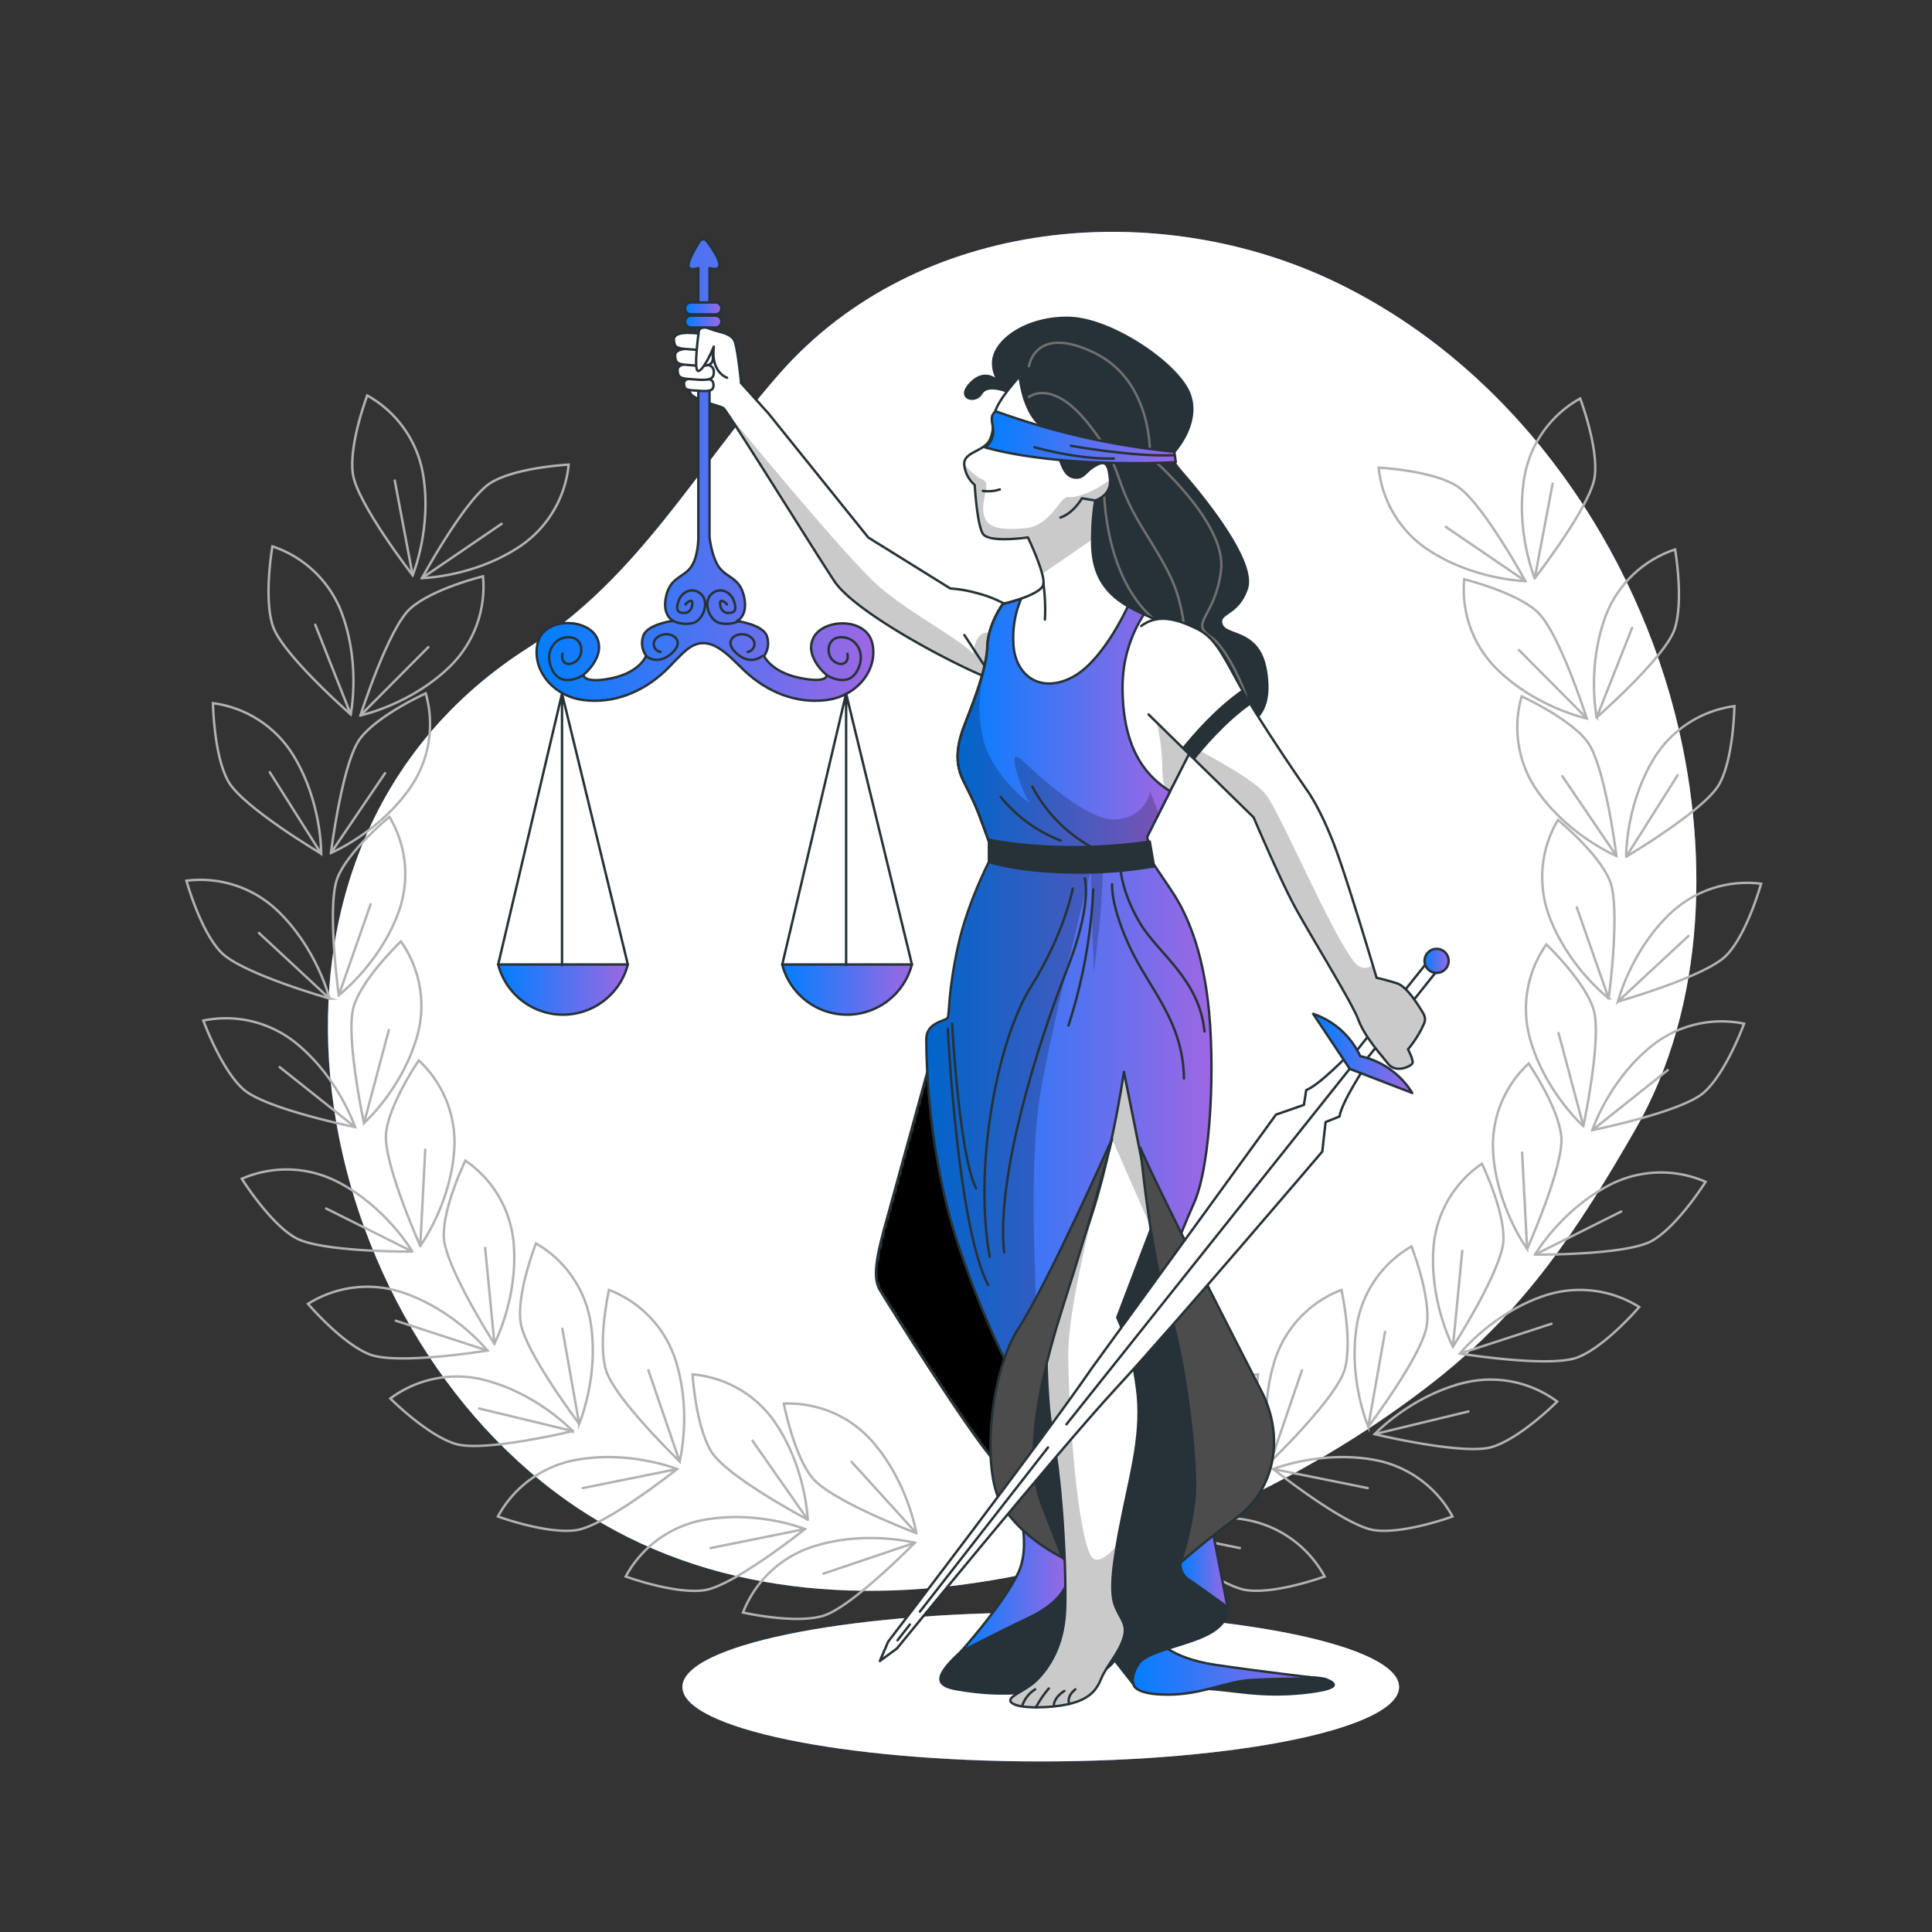 <svg xmlns="http://www.w3.org/2000/svg" xmlns:xlink="http://www.w3.org/1999/xlink" width="800" height="800" fill="none" xmlns:v="https://vecta.io/nano"><rect width="100%" height="100%" fill="#333333" stroke="none"/><style><![CDATA[.B{stroke-linecap:round}.C{stroke-linejoin:round}.D{stroke-miterlimit:10}.E{fill:#fff}.F{stroke:#263238}.G{opacity:.21}.H{fill:#000}.I{fill:#263238}]]></style><use xlink:href="#X" fill="url(#I)"/><use xlink:href="#X" opacity=".7" class="E"/><g stroke="#b2b2b2"><path d="M473.15 629.243s.661-21.54 13.729-40.524c3.881-5.561 8.938-10.2 14.812-13.59s12.421-5.447 19.178-6.025c0 0-1.307 21.54-7.841 32.037s-39.878 28.102-39.878 28.102z" class="D"/><path d="M473.15 629.243l22.89-32.683" class="B C"/><path d="M474.299 633.135s20.018-8.028 42.62-3.634a46.26 46.26 0 0 1 18.389 8.129 46.25 46.25 0 0 1 13.203 15.163s-20.29 7.439-32.496 5.629-41.716-25.287-41.716-25.287z" class="D"/><path d="M474.299 633.135l39.102 7.883" class="B C"/><path d="M428.203 634.829s3.36-21.311 18.668-38.471c4.555-5.025 10.158-8.986 16.415-11.604a46.24 46.24 0 0 1 19.787-3.546s-4.021 21.224-11.833 30.774-43.037 22.847-43.037 22.847z" class="D"/><path d="M428.203 634.829l26.81-29.524" class="B C"/><path d="M428.836 638.836s20.879-5.443 42.75 1.78c6.426 2.161 12.299 5.709 17.203 10.391s8.717 10.386 11.172 16.707c0 0-21.066 4.81-32.942 1.436s-38.183-30.314-38.183-30.314z" class="D"/><path d="M428.836 638.835l37.795 12.766" class="B C"/><path d="M526.197 605.133s-5.342-20.909 1.981-42.75a46.23 46.23 0 0 1 10.494-17.165c4.715-4.882 10.448-8.665 16.79-11.081 0 0 4.725 21.08 1.336 32.942s-30.601 38.054-30.601 38.054z" class="D"/><path d="M526.195 605.133l12.939-37.738" class="B C"/><path d="M527.23 608.306s20.033-8.041 42.635-3.647c6.652 1.328 12.93 4.104 18.389 8.129a46.25 46.25 0 0 1 13.203 15.163s-20.29 7.438-32.496 5.643-41.731-25.288-41.731-25.288z" class="D"/><path d="M527.23 608.306l39.117 7.883" class="B C"/><path d="M566.576 590.772s-8.516-19.831-4.653-42.534a46.22 46.22 0 0 1 7.694-18.573 46.24 46.24 0 0 1 14.851-13.551s7.913 20.104 6.391 32.353-24.283 42.305-24.283 42.305z" class="D"/><path d="M566.562 590.772l6.951-39.289" class="B C"/><path d="M569.232 593.86s14.777-15.796 37.121-21.296a46.21 46.21 0 0 1 20.096-.384 46.23 46.23 0 0 1 18.36 8.181s-15.265 15.308-27.083 18.826-48.494-5.327-48.494-5.327z" class="D"/><path d="M569.232 593.831l38.787-9.362" class="B C"/><path d="M601.629 557.658s-10.052-19.113-7.97-42.046c.648-6.747 2.771-13.269 6.221-19.103s8.14-10.838 13.739-14.657c0 0 9.464 19.429 8.918 31.75s-20.908 44.056-20.908 44.056z" class="D"/><path d="M601.629 557.659l3.863-39.706" class="B C"/><path d="M604.529 560.487s13.499-16.887 35.283-24.067a46.22 46.22 0 0 1 20.005-1.948c6.73.827 13.196 3.124 18.939 6.73 0 0-14.015 16.442-25.532 20.865s-48.695-1.58-48.695-1.58z" class="D"/><path d="M604.529 560.487l37.925-12.349" class="B C"/><path d="M632.345 517.134s-12.752-17.419-14.102-40.395c-.361-6.772.772-13.541 3.318-19.827s6.443-11.935 11.416-16.547c0 0 12.234 17.821 13.512 30.084s-14.144 46.685-14.144 46.685z" class="D"/><path d="M632.345 517.134l-2.068-39.849" class="B C"/><path d="M635.633 519.504s10.856-18.668 31.376-29.094a46.26 46.26 0 0 1 19.499-4.893c6.78-.181 13.517 1.132 19.733 3.845 0 0-11.488 18.338-22.158 24.412s-48.45 5.73-48.45 5.73z" class="D"/><path d="M635.633 519.504l35.684-17.835" class="B C"/><path d="M655.609 466.3s-16.083-14.36-22.172-36.59a46.2 46.2 0 0 1-.864-20.08 46.21 46.21 0 0 1 7.743-18.548s15.666 14.891 19.457 26.623-4.164 48.595-4.164 48.595z" class="D"/><path d="M655.651 466.3l-10.282-38.542" class="B C"/><path d="M659.355 467.952s6.75-20.564 24.671-34.924a46.23 46.23 0 0 1 18.059-8.823c6.593-1.58 13.454-1.691 20.095-.324 0 0-7.381 20.305-16.614 28.476s-46.211 15.595-46.211 15.595z" class="D"/><path d="M659.355 467.951l31.219-24.843" class="B C"/><path d="M666.105 413.368s-17.131-13.125-24.9-34.794c-2.254-6.396-3.072-13.21-2.397-19.957s2.827-13.265 6.303-19.088c0 0 16.758 13.642 21.439 25.058s-.445 48.781-.445 48.781z" class="D"/><path d="M666.105 413.369l-13.197-37.652" class="B C"/><path d="M669.969 414.719s5.169-20.951 21.927-36.747c4.959-4.625 10.874-8.101 17.326-10.183s13.284-2.719 20.01-1.866c0 0-5.744 20.822-14.36 29.668s-44.903 19.128-44.903 19.128z" class="D"/><path d="M669.926 414.719l29.222-27.155" class="B C"/><path d="M669.336 354.421s-19.931-8.3-33.028-27.284a46.21 46.21 0 0 1-7.439-18.691c-1.077-6.701-.665-13.557 1.207-20.081 0 0 19.702 8.903 27.141 18.668s12.119 47.388 12.119 47.388z" class="D"/><path d="M669.337 354.421l-22.401-33.014" class="B C"/><path d="M673.372 354.737s-.373-21.54 11.776-41.127a46.23 46.23 0 0 1 14.151-14.283c5.708-3.666 12.153-6.03 18.877-6.927 0 0-.273 21.612-6.304 32.368s-38.5 29.969-38.5 29.969z" class="D"/><path d="M673.371 354.737l21.296-33.731" class="B C"/><path d="M657.045 297.484s-21.109-4.452-37.451-20.679a46.21 46.21 0 0 1-10.753-16.98c-2.296-6.381-3.159-13.188-2.53-19.939 0 0 20.994 5.098 30.156 13.383s20.578 44.215 20.578 44.215z" class="D"/><path d="M657.101 297.484l-28.117-28.29" class="B C"/><path d="M661.151 297.053s-4.308-21.123 3.949-42.591c2.487-6.309 6.331-11.994 11.259-16.652s10.821-8.175 17.26-10.302c0 0 3.733 21.281-.201 33.028s-32.267 36.517-32.267 36.517z" class="D"/><path d="M661.15 297.053l14.676-37.092" class="B C"/><path d="M631.613 240.604s-21.54-.388-40.682-13.226c-5.611-3.807-10.317-8.803-13.781-14.632a46.2 46.2 0 0 1-6.265-19.1s21.54 1.049 32.109 7.453 28.619 39.505 28.619 39.505z" class="D"/><path d="M631.612 240.618l-32.956-22.473" class="B C"/><path d="M635.503 239.44s-8.285-19.931-4.164-42.577c1.256-6.672 3.966-12.986 7.937-18.493s9.105-10.072 15.039-13.372c0 0 7.668 20.205 6.017 32.425s-24.829 42.017-24.829 42.017z" class="D"/><path d="M635.504 239.44l7.41-39.203" class="B C"/><path d="M334.462 629.243s-.646-21.54-13.728-40.524c-3.879-5.561-8.933-10.201-14.804-13.591a46.21 46.21 0 0 0-19.172-6.024s1.307 21.54 7.84 32.037 39.864 28.102 39.864 28.102z" class="D"/><path d="M334.461 629.243L311.586 596.56" class="B C"/><path d="M333.326 633.135s-20.032-8.028-42.634-3.634a46.21 46.21 0 0 0-18.393 8.124 46.2 46.2 0 0 0-13.199 15.168s20.276 7.439 32.511 5.687 41.715-25.345 41.715-25.345z" class="D"/><path d="M333.327 633.135l-39.102 7.883" class="B C"/><path d="M379.422 634.829s-3.375-21.31-18.668-38.471a46.22 46.22 0 0 0-16.407-11.605 46.21 46.21 0 0 0-19.781-3.544s4.021 21.224 11.833 30.773 43.023 22.847 43.023 22.847z" class="D"/><path d="M379.422 634.829l-26.824-29.524" class="B C"/><path d="M378.791 638.836s-20.879-5.443-42.75 1.78a46.21 46.21 0 0 0-17.207 10.387 46.19 46.19 0 0 0-11.168 16.711s21.066 4.81 32.942 1.436 38.183-30.314 38.183-30.314z" class="D"/><path d="M378.79 638.835l-37.796 12.766" class="B C"/><path d="M281.416 605.133s5.342-20.909-1.967-42.75a46.26 46.26 0 0 0-27.284-28.246s-4.71 21.08-1.321 32.942 30.572 38.054 30.572 38.054z" class="D"/><path d="M281.415 605.133l-12.938-37.738" class="B C"/><path d="M280.382 608.306s-20.017-8.041-42.62-3.647c-6.652 1.328-12.93 4.104-18.389 8.129a46.25 46.25 0 0 0-13.203 15.163s20.291 7.438 32.482 5.643 41.73-25.288 41.73-25.288z" class="D"/><path d="M280.382 608.306l-39.103 7.883" class="B C"/><path d="M239.814 589.552s8.501-19.831 4.652-42.534c-1.167-6.682-3.791-13.025-7.685-18.579a46.23 46.23 0 0 0-14.846-13.559s-7.912 20.104-6.404 32.353 24.283 42.319 24.283 42.319z" class="D"/><path d="M239.814 589.523l-6.951-39.289" class="B C"/><path d="M237.144 592.582s-14.776-15.796-37.12-21.296c-6.581-1.592-13.431-1.719-20.067-.371a46.23 46.23 0 0 0-18.332 8.168s15.265 15.308 27.083 18.826 48.436-5.327 48.436-5.327z" class="D"/><path d="M237.144 592.581l-38.787-9.362" class="B C"/><path d="M204.704 556.409s10.052-19.113 7.955-42.046a46.21 46.21 0 0 0-6.218-19.111 46.22 46.22 0 0 0-13.742-14.664s-9.464 19.429-8.904 31.75 20.909 44.071 20.909 44.071z" class="D"/><path d="M204.748 556.409l-3.863-39.706" class="B C"/><path d="M201.833 559.238s-13.498-16.83-35.34-24.125a46.2 46.2 0 0 0-20.005-1.947c-6.73.826-13.196 3.124-18.939 6.729 0 0 13.972 16.442 25.532 20.937s48.752-1.594 48.752-1.594z" class="D"/><path d="M201.847 559.238l-37.939-12.349" class="B C"/><path d="M174.031 515.885s12.751-17.419 14.101-40.395a46.24 46.24 0 0 0-3.318-19.827c-2.546-6.286-6.443-11.935-11.415-16.547 0 0-12.235 17.821-13.527 30.084s14.159 46.685 14.159 46.685z" class="D"/><path d="M174.031 515.885l2.054-39.849" class="B C"/><path d="M170.729 518.255s-10.842-18.668-31.363-29.094c-6.062-3.041-12.719-4.711-19.499-4.893a46.24 46.24 0 0 0-19.732 3.845s11.488 18.338 22.157 24.412 48.437 5.73 48.437 5.73z" class="D"/><path d="M170.729 518.254l-35.67-17.835" class="B C"/><path d="M150.726 465.051s16.083-14.36 22.171-36.59a46.18 46.18 0 0 0 .861-20.082c-1.192-6.676-3.839-13.008-7.753-18.546 0 0-15.653 14.891-19.444 26.623s4.165 48.595 4.165 48.595z" class="D"/><path d="M150.725 465.05l10.281-38.542" class="B C"/><path d="M147.02 466.702s-6.749-20.506-24.67-34.967a46.23 46.23 0 0 0-18.059-8.823c-6.593-1.58-13.454-1.691-20.096-.324 0 0 7.381 20.305 16.615 28.476s46.21 15.638 46.21 15.638z" class="D"/><path d="M147.019 466.702l-31.218-24.843" class="B C"/><path d="M140.272 412.12s17.131-13.125 24.9-34.794a46.22 46.22 0 0 0 2.404-19.973 46.2 46.2 0 0 0-6.31-19.101s-16.758 13.642-21.439 25.058.445 48.81.445 48.81z" class="D"/><path d="M140.271 412.12l13.183-37.652" class="B C"/><path d="M136.437 413.469s-5.155-20.951-21.914-36.747c-4.959-4.623-10.874-8.098-17.326-10.18s-13.283-2.72-20.009-1.868c0 0 5.744 20.822 14.36 29.668s44.89 19.127 44.89 19.127z" class="D"/><path d="M136.437 413.469l-29.222-27.155" class="B C"/><path d="M137.039 353.172s19.932-8.3 33.028-27.284a46.23 46.23 0 0 0 7.429-18.693 46.24 46.24 0 0 0-1.211-20.079s-19.688 8.903-27.126 18.668-12.12 47.388-12.12 47.388z" class="D"/><path d="M137.039 353.172l22.402-33.014" class="B C"/><path d="M132.991 353.488s.387-21.54-11.776-41.127c-3.611-5.742-8.442-10.619-14.15-14.285s-12.153-6.029-18.877-6.925c0 0 .287 21.612 6.318 32.368s38.485 29.969 38.485 29.969z" class="D"/><path d="M132.99 353.488l-21.281-33.732" class="B C"/><path d="M149.26 296.235s21.123-4.452 37.465-20.679c4.786-4.803 8.458-10.6 10.753-16.98s3.159-13.188 2.53-19.939c0 0-20.994 5.098-30.156 13.383s-20.592 44.215-20.592 44.215z" class="D"/><path d="M149.26 296.235l28.117-28.29" class="B C"/><path d="M145.225 295.804s4.308-21.124-3.963-42.592a46.2 46.2 0 0 0-28.461-26.968s-3.734 21.282.201 33.028 32.223 36.532 32.223 36.532z" class="D"/><path d="M145.225 295.804l-14.676-37.092" class="B C"/><path d="M174.75 239.369s21.54-.388 40.696-13.226a46.21 46.21 0 0 0 13.769-14.642c3.459-5.833 5.593-12.354 6.249-19.104 0 0-21.54 1.049-32.123 7.453s-28.591 39.519-28.591 39.519z" class="D"/><path d="M174.75 239.369l32.956-22.473" class="B C"/><path d="M170.873 238.191s8.271-19.931 4.164-42.577c-1.256-6.672-3.966-12.986-7.937-18.493s-9.105-10.072-15.039-13.372c0 0-7.668 20.205-5.959 32.425s24.771 42.017 24.771 42.017z" class="D"/><path d="M170.873 238.191l-7.41-39.203" class="B C"/></g><use xlink:href="#Y" fill="url(#J)"/><g class="E"><use xlink:href="#Y" opacity=".5"/><use xlink:href="#Z"/></g><mask id="A" maskUnits="userSpaceOnUse" x="282" y="139" width="136" height="143"><path d="M417.691 251.015a50.02 50.02 0 0 0-13.47-5.5 53.97 53.97 0 0 0-10.713-1.838l-33.99-21.124-41.371-51.423-11.316-12.565s-3.044-14.992-5.471-16.528-16.528-3.059-18.065-1.838.618 20.822 3.059 23.277 11.632 4.581 13.168 5.5 37.049 58.173 45.952 71.642 52.342 36.116 66.056 41.012l6.161-30.615z" class="E"/></mask><g mask="url(#A)" class="H"><path d="M414.875 265.016a8.44 8.44 0 0 0-3.288-2.542c-7.927-3.217-8.616 8.171-8.616 8.171-6.735-6.735-24.513-15.796-37.968-26.911-12.508-10.282-58.345-66.056-64.706-73.868 5.399 7.439 36.891 58.144 45.176 70.723 8.875 13.47 52.343 36.116 66.056 41.012l3.346-16.585z" class="G"/></g><g class="C F"><use xlink:href="#Z"/><path d="M361.228 266.452c-2.456-10.942-20.248-10.397-24.341-2.47s5.471 15.595 5.471 15.595.417 3.561-11.358 1.091-14.633-9.018-14.633-9.018c.873-1.212 1.43-2.623 1.62-4.105s.009-2.988-.529-4.381c-1.91-4.653-12.306-6.017-12.306-6.017s4.652-1.91 3.001-9.851-6.835-7.927-10.124-12.034-4.236-12.838-4.236-12.838V111.005c1.824.531 4.107.79 4.107-1.436 0-2.456-3.274-7.18-5.299-9.808-.172-.224-.395-.404-.651-.523s-.537-.175-.819-.162-.557.093-.801.235-.45.341-.601.579c-1.824 2.872-4.868 8.114-4.667 10.225.158 1.737 2.298 1.436 4.107.933v111.793s0 8.199-3.288 12.306-8.487 4.107-10.124 12.034 3.015 9.851 3.015 9.851-10.396 1.364-12.32 6.017c-.538 1.394-.72 2.899-.529 4.381s.747 2.893 1.62 4.105c0 0-2.456 6.836-14.217 9.291s-11.76-1.364-11.76-1.364 9.563-7.654 5.471-15.595-21.899-8.472-24.412 2.47 6.289 21.885 18.883 23.522 24.613-3.274 33.919-12.034c3.144-2.958 5.844-6.347 9.262-9.032 9.147-7.18 17.117 2.872 23.694 9.032 9.305 8.76 21.339 13.671 33.932 12.034s21.311-12.508 18.913-23.407z" fill="url(#K)"/><path d="M278.686 257.104a12.52 12.52 0 0 0 8.472.818c4.107-1.364 6.562-8.472 3.288-11.761s-8.214-1.436-9.578 3.002.546 4.652 3.016 4.652c.746-.18 1.414-.596 1.905-1.186s.78-1.321.823-2.088c.546-3.015-1.91-1.436-2.728-.273m22.302 6.836a12.52 12.52 0 0 1-8.473.818c-4.107-1.364-6.562-8.472-3.288-11.761s8.214-1.436 9.578 3.002-.546 4.652-3.016 4.652a3.57 3.57 0 0 1-1.905-1.186c-.491-.589-.78-1.321-.823-2.088-.546-3.015 1.91-1.436 2.728-.273m-33.53 21.339s4.653 4.308 10.684-1.091-.287-9.305-4.653-7.396-3.015 6.29 0 6.836m42.147 1.651s-4.653 4.308-10.67-1.091.273-9.305 4.653-7.396 3.001 6.29 0 6.836m32.669 9.578s8.343 5.471 12.45-1.436.273-13.958-6.017-14.231-6.835 6.85-3.834 9.578 6.836 1.637 6.017-2.728m-109.365 8.817s-8.358 5.471-12.45-1.436-.273-13.958 6.017-14.231 6.835 6.85 3.819 9.578-6.835 1.637-6.016-2.728" class="B"/><path d="M206.283 399.368c1.539 5.95 5.011 11.22 9.87 14.983a27.73 27.73 0 0 0 16.976 5.804c6.146 0 12.117-2.042 16.977-5.804a27.73 27.73 0 0 0 9.869-14.983h-53.692z" fill="url(#L)"/><path d="M232.72 399.641V287.202l-26.437 112.166m26.438-112.166l27.255 112.166" class="B"/><path d="M323.891 399.368a27.73 27.73 0 0 0 9.869 14.983c4.859 3.762 10.831 5.804 16.977 5.804a27.73 27.73 0 0 0 16.976-5.804c4.859-3.763 8.331-9.033 9.87-14.983h-53.692z" fill="url(#M)"/><path d="M350.357 399.641V287.202L323.92 399.368m26.437-112.166l27.256 112.166" class="B"/><path d="M296.191 135.633h-10.124c-.638-.019-1.245-.286-1.69-.745a2.45 2.45 0 0 1-.693-1.711 2.46 2.46 0 0 1 .182-.944 2.47 2.47 0 0 1 1.33-1.338c.299-.124.62-.188.943-.188h10.124a2.46 2.46 0 0 1 .943.188 2.47 2.47 0 0 1 .798.536c.229.23.409.502.532.802a2.48 2.48 0 0 1 .183.944 2.46 2.46 0 0 1-.745 1.762 2.46 2.46 0 0 1-.821.528c-.306.119-.633.175-.962.166z" fill="url(#N)"/><path d="M296.191 130.161h-10.124a2.46 2.46 0 0 1-1.69-.744c-.445-.459-.694-1.073-.693-1.712-.002-.323.06-.644.182-.944s.304-.572.532-.801a2.44 2.44 0 0 1 .798-.536c.299-.125.62-.189.943-.189h10.124c.324 0 .644.064.943.189a2.44 2.44 0 0 1 .798.536 2.45 2.45 0 0 1 .532.801c.122.3.184.621.183.944a2.46 2.46 0 0 1-.194.957c-.128.303-.315.577-.551.805a2.46 2.46 0 0 1-.821.528c-.306.119-.633.175-.962.166z" fill="url(#O)"/><path d="M411.559 281.631l-12.235-18.668" class="B"/><path d="M537.942 694.38s9.248.13 11.244 1.006 9.248 3.618-9.233 5.614-29.625-1.364-41.372-1.737l-14.862-.373s20.994-8.2 54.223-4.51z" class="I"/><path d="M469.359 697.41s0 4.308 14.159 4.308 23.737-5.313 34.019-6.017 29.05-.718 29.05-.718-25.159-2.872-43.583-5.658-24.412-10.281-24.412-11.689-14.546 7.726-9.233 19.774z" fill="url(#P)"/></g><use xlink:href="#a" class="E"/><mask id="B" maskUnits="userSpaceOnUse" x="362" y="433" width="88" height="229"><path d="M386.458 434.895l-18.423 66.96c-5.673 19.846-6.735 27.284-3.547 32.583s36.144 58.101 47.833 71.211 22.674 33.66 25.503 37.566 7.798 13.096 8.142 17.706 3.547-31.592 3.547-31.592-7.797-18.783-17.361-38.614-14.102-31.176-14.877-39.677c-.704-7.797-12.048-25.503-12.048-25.503s7.094-25.159 8.501-26.925-10.971-76.467-27.27-63.715z" class="E"/></mask><g mask="url(#B)" class="H"><use xlink:href="#a" class="G"/></g><g class="C F"><use xlink:href="#a"/><path d="M508.317 665.531s1.436 6.017-7.783 10.985-25.518 7.08-29.05 12.393-2.126 8.501-2.126 8.501l-7.797-9.923s-4.61 8.157-24.412 11.689-32.238 1.781-40.739.359-10.627-4.609 1.436-15.58 34.018-19.846 35.081-32.956-10.282-20.19-13.111-36.489 4.61-47.015 9.564-64.721 34.723-115.598 34.723-115.598l19.127 89.032 17.361 81.379c4.251 19.472-3.906 36.847-3.906 36.847l11.632 24.082z" class="I"/><path d="M439.95 644.982c-8.072-9.313-14.117-20.204-17.749-31.98-.273-.962-.517-1.939-.747-2.872a38.3 38.3 0 0 0-1.335 7.97s7.438 19.831 1.766 32.597-24.096 33.301-24.096 33.301 15.595-8.157 27.643-13.829c10.052-4.724 17.62-11.201 17.778-21.468-.988-1.323-2.078-2.567-3.26-3.719z" fill="url(#Q)"/></g><use xlink:href="#b" class="E"/><mask id="C" maskUnits="userSpaceOnUse" x="418" y="424" width="66" height="283"><path d="M433.573 543.757s-1.436 31.076 2.484 51.625 5.658 57.44 4.955 71.915-6.735 23.378-11.689 28.346-13.47 7.08-10.268 9.564 16.285 2.125 23.723.345 10.985-4.955 13.111-10.268 7.093-10.267 9.219-16.643-1.436-8.156-3.547-14.173-.704-17.721 3.188-36.848 8.501-35.326 6.017-53.032c-1.265-10.032-4.008-19.822-8.143-29.05l17.003-44.645c6.376-17.72 4.308-59.982-6.017-70.249s-20.205-7.08-27.988 13.11-12.407 96.471-12.048 100.003z" class="E"/></mask><g mask="url(#C)" class="H"><path d="M473.609 430.644c-1.965-2.091-4.341-3.753-6.979-4.882a33.08 33.08 0 0 0-5.845-.632c-5.528 1.063-10.698 7.036-15.164 18.668-7.797 20.19-12.407 96.47-12.048 100.003 0 0-1.436 31.075 2.484 51.624s5.658 57.44 4.955 71.915-6.735 23.378-11.689 28.347-13.47 7.079-10.268 9.563 16.285 2.126 23.723.345 10.985-4.954 13.111-10.267 7.093-10.268 9.219-16.644-1.436-8.156-3.547-14.173c-1.623-4.581-1.178-12.464.833-24.412-4.38 4.897-8.501 7.683-10.584 4.222-5.672-9.449-9.448-59.522-9.448-84.078s18.122-88.63 18.122-88.63l16.298 37.078 2.872-7.783c6.348-17.721 4.222-59.996-6.045-70.264z" class="G"/></g><g class="C F"><use xlink:href="#b"/><path d="M423.307 706.27c.932-2.795 2.811-5.177 5.313-6.735m.343 7.438a42.94 42.94 0 0 1 5.313-7.797m2.126 6.692s0-2.872 4.308-5.673m2.068 5.357s-1.436-2.872 2.484-6.017" class="B"/></g><use xlink:href="#c" fill="url(#R)"/><mask id="D" maskUnits="userSpaceOnUse" x="383" y="353" width="119" height="222"><path d="M411.258 353.416s-10.281 18.783-14.532 38.255-3.533 28.347-4.308 29.768-8.846 1.767-8.846 8.846.345 46.871 13.456 85.844 25.503 58.804 25.503 58.804 5.313-21.252 20.19-48.824 22.675-82.297 22.675-82.297l17.002 84.724s4.968-14.518 12.048-30.457 8.86-58.216 5.672-84.064-10.985-39.332-15.595-46.067l-8.142-12.033-65.123-2.499z" class="E"/></mask><g mask="url(#D)" class="H"><path d="M411.258 353.416s-10.281 18.783-14.532 38.255-3.533 28.347-4.308 29.768-8.846 1.767-8.846 8.846.345 46.871 13.456 85.844a374.95 374.95 0 0 0 19.084 46.9c3.016-3.418 12.235-12.106 12.723-20.391.56-9.679-3.418-59.824 2.269-91.732s20.592-90.583 20.592-90.583l1.135 40.452c0 4.552 1.134-6.835 2.283-16.528s1.709-27.284 1.709-27.284l3.259-1.637-48.824-1.91z" class="G"/></g><use xlink:href="#c" class="C F"/><use xlink:href="#d" class="I"/><mask id="E" maskUnits="userSpaceOnUse" x="399" y="131" width="126" height="175"><path d="M524.213 277.94c-2.757-17.448-16.528-14.073-18.366-19.286s6.735-3.69 10.468-14.977-18.366-38.27-26.638-47.762-3.36-8.874-3.36-8.874 11.014-11.933 6.117-24.183-31.893-30.615-49.355-31.218-31.836 9.176-31.836 18.668c-.037 2.886.893 5.702 2.642 7.998-3.202-2.872-7.28-4.308-11.818.259-6.433 6.433 1.824 8.616 4.308 4.308s11.014-.618 11.014-.618a26.42 26.42 0 0 0-1.192-1.536c1.175 1.002 2.491 1.825 3.906 2.441 0 0 4.595 10.713 10.411 25.417s11.33 44.689 19.903 66.731 12.551 28.16 21.425 40.108 15.911 11.631 31.836 8.874 23.292-8.874 20.535-26.35z" class="E"/></mask><g mask="url(#E)" class="B C"><path d="M426.049 164.395s9.549-7.956 24.67 11.129 9.55 22.286 22.273 42.979 15.911 25.46 18.309 48.537 11.933 29.438 19.084 34.205c18.323 12.206.804-31.032-8.745-37.336s1.594-7.955 3.978-27.844-29.438-46.957-29.438-46.957 1.594-31.089-23.048-43.022-27.054 5.571-27.054 5.571m31.003 46.943s-1.594 41.385 23.077 59.68" stroke="#707070"/></g><use xlink:href="#d" class="C F"/><use xlink:href="#e" class="E"/><mask id="F" maskUnits="userSpaceOnUse" x="396" y="154" width="108" height="204"><path d="M421.97 154.286c2.456 21.425 11.948 23.579 11.948 23.579l5.198 13.154c1.221 3.102 2.441 6.433 6.117 6.735s3.978-2.441 8.272-4.897 5.514-.919 6.117 5.744-6.117 8.616-6.117 8.616a85.55 85.55 0 0 0-1.221 13.47c-.316 9.19.302 19.903 11.014 27.858s28.16 10.713 36.733 22.344-.603 27.859-7.654 41.328l-17.447 34.292 1.22 6.419s-4.58 3.978-26.623 4.595c-13.205.384-26.372-1.585-38.887-5.816l-5.5-15.006c-1.838-4.595-3.374-7.654-6.131-13.154s-3.978-12.249.315-23.263 9.177-23.579 9.492-32.755 6.419-17.462 6.419-17.462 16.227-3.661 16.845-8.257-6.434-19.285-6.434-19.285-16.226 2.441-18.668-1.537-3.374-20.204-3.374-20.204c-2.448-2.093-3.992-5.052-4.308-8.257-.618-5.514 8.616-5.514 10.712-10.713s.302-6.131 2.14-11.631 10.052-14.36 10.052-14.36" class="E"/></mask><g mask="url(#F)" class="H"><path d="M442.346 205.796c-3.36-.474-7.18 12.019-17.777 12.924s-16.342 0-17.304-6.247 3.36-12.493-.474-13.943c-2.499-.934-5.6-4.093-7.467-6.204-.007.057-.007.115 0 .172.316 3.206 1.86 6.164 4.308 8.257 0 0 .919 16.227 3.374 20.205s18.668 1.537 18.668 1.537a109.44 109.44 0 0 1 5.859 14.963h.273l20.449-14.044v-2.758c.05-4.515.459-9.019 1.22-13.469 0 0 6.735-1.838 6.118-8.616-6.233 4.983-13.886 7.711-17.247 7.223z" class="G"/></g><use xlink:href="#e" class="B C F"/><path d="M478.865 298.547a89.58 89.58 0 0 1 2.398 18.739c0 9.133 2.413 12.005 2.413 12.005l9.664-19.213s-6.778-12.034-14.475-11.531z" class="G H"/><path d="M432.08 241.839a79.02 79.02 0 0 1 .603 14.69z" class="E"/><path d="M432.08 241.839a79.02 79.02 0 0 1 .603 14.69m20.823-49.284l-5.514-.919s-3.361 6.118-8.875 7.956m-32.138-11.014c2.361.336 4.769.125 7.036-.618" class="B C F"/><path d="M412.178 170.24a303.34 303.34 0 0 0 74.083 16.83l.617 4.308s-46.842 2.757-78.98-6.117c1.144-.832 2.053-1.944 2.642-3.229s.836-2.7.719-4.109c-.618-4.653-1.207-5.27.919-7.683z" fill="url(#S)" class="C F"/><path d="M443.453 184.6s26.15 4.695 42.477 3.877m-57.584-3.302s17.361 5.098 32.884 4.696" class="B C F"/><use xlink:href="#f" fill="url(#T)"/><mask id="G" maskUnits="userSpaceOnUse" x="396" y="247" width="89" height="111"><path d="M477.386 322.039c-5.816-5.816-12.551-16.227-12.551-37.336a55.29 55.29 0 0 1 8.817-30.3c-2.297-1.062-4.523-2.168-6.591-3.374-2.728 5.744-11.818 23.521-23.048 29.395-13.469 7.036-24.182-.919-24.412-14.691-.274-6.098.83-12.179 3.231-17.792-3.891 1.35-7.524 2.169-7.524 2.169s-6.118 8.271-6.419 17.462-5.213 21.726-9.492 32.755-3.073 17.749-.316 23.263 4.308 8.616 6.132 13.154 5.5 15.006 5.5 15.006a111.33 111.33 0 0 0 38.886 5.816c22.043-.618 26.624-4.596 26.624-4.596l-1.221-6.418 9.535-18.913c-2.59-1.587-4.989-3.466-7.151-5.6z" class="E"/></mask><g mask="url(#G)" class="H"><path d="M476.18 327.84s-1.149 9.693-13.111 11.402-32.468-17.663-39.878-24.498.575 14.245 2.872 17.088-13.67-9.119-18.222-23.364-.661-29.093-.661-29.093h-.531c-1.896 6.792-4.753 14.145-7.381 20.923-4.308 11.014-3.073 17.748-.316 23.263s4.308 8.616 6.131 13.153 5.5 15.007 5.5 15.007c12.515 4.23 25.683 6.2 38.887 5.815a158.52 158.52 0 0 0 7.266-.359v-.258l4.552-2.283a135.5 135.5 0 0 0 14.633-1.537l.158-.129-1.22-6.419 4.882-9.707c-1.565-4.639-3.561-9.004-3.561-9.004z" class="G"/></g><g class="C F"><use xlink:href="#f"/><path d="M427.484 325.716a60.82 60.82 0 0 0 31.836 28.476m-44.961-24.197c6.561 8.07 15.107 14.295 24.8 18.065" class="B"/><g class="E"><path d="M292.529 156.986s-9.52-1.737-9.291 1.809c.13 2.14.604 2.7 3.964 2.872s6.95.747 7.912-.775c.488-.704 1.005-4.136-2.585-3.906z"/><path d="M291.983 151.126s-11.689-2.125-11.402 2.226c.158 2.614.747 3.303 4.854 3.605s8.544.904 9.722-.963c.617-.962 1.235-5.155-3.174-4.868z"/><path d="M291.452 144.952s-12.178-2.255-11.89 2.355c.172 2.771.775 3.489 5.069 3.805s8.889.962 10.124-1.019c.646-1.02 1.292-5.443-3.303-5.141z"/><path d="M290.95 138.375s-12.191-2.254-11.89 2.341c.173 2.771.776 3.504 5.069 3.805s8.889.962 10.124-1.019c.632-1.005 1.292-5.443-3.303-5.127z"/></g></g><use xlink:href="#g" class="E"/><g class="C F"><use xlink:href="#g" class="B"/><path d="M409.477 347.744v9.176s11.344 3.892 32.956 4.308a180.27 180.27 0 0 0 35.426-2.484l-1.752-10.282s-32.612 5.658-66.63-.718z" class="I"/><path d="M460.498 366.168s-.704 8.86 7.438 26.221 21.971 30.458 22.316 54.195m8.501-19.487c-2.125-21.612-19.128-32.238-26.566-44.631s-8.142-21.971-8.142-21.971m-14.891 3.189s3.547 10.281-7.783 38.973-29.051 84.422-25.576 115.957m28.405-150.68s-3.188 18.079-17.361 40.753-23.737 75.204-17.002 111.692m-15.581-96.47s2.872 54.31 9.908 68.124m-11.689-65.999s3.906 81.235 16.657 106.034m43.569-163.775c-.904 19.151-4.357 38.096-10.267 56.334" class="B"/><path d="M460.483 471.599s-6.361 25.762-20.535 70.033-13.814 67.923-8.501 81.378l8.501 21.971s-16.643-7.797-25.158-21.971-4.955-54.797 7.094-73.236 38.599-78.175 38.599-78.175z" fill="#4c4c4c"/><path d="M488.831 647.106c-.093.833-.03 1.676.186 2.485a7.71 7.71 0 0 0 3.36 4.595c4.308 2.872 15.94 11.344 15.94 11.344l-8.142-41.514-11.344 23.09z" fill="url(#U)"/><path d="M472.201 475.261s4.308 45.823 11.316 65.309 12.766 66.501 10.985 81.034a131.92 131.92 0 0 1-5.672 25.503s8.157-7.439 23.392-18.783 20.191-32.841 9.909-52.672c-5.242-10.139-42.491-82.685-49.93-100.391z" fill="#4c4c4c"/><path d="M548.899 464.62l5.744-2.283c.962-6.103 10.756-20.836 10.756-20.836l-3.533-2.341-3.058-2.872s-12.192 12.824-17.936 15.107l-.948 6.117-11.56 4.021-76.366 105.144c-21.095 30.73-84.207 113.071-84.207 113.071l-3.461 8.027 7.051-5.155s65.51-80.416 90.798-107.801 85.356-97.993 85.356-97.993l1.364-12.206z" class="E"/><path d="M376.736 672.682l-5.084 6.519m62.296-79.842l-53.032 67.966m179.57-226.758L441.6 589.768" class="B"/><path d="M597.924 398.367l-4.197-3.35-32.763 41.041 4.197 3.35 32.763-41.041z" class="E"/><path d="M598.756 400.991c.616-.77.989-1.706 1.073-2.688s-.126-1.968-.603-2.831a4.99 4.99 0 0 0-2.075-2.019c-.876-.452-1.867-.635-2.846-.524a4.98 4.98 0 0 0-2.658 1.146c-.753.637-1.301 1.482-1.573 2.43a4.98 4.98 0 0 0 .044 2.894c.301.94.873 1.768 1.645 2.382.511.408 1.097.712 1.725.893s1.286.237 1.936.164a5 5 0 0 0 1.85-.591 4.96 4.96 0 0 0 1.482-1.256z" fill="url(#V)"/><path d="M563.245 437.336c-1.893-4.091-4.598-7.755-7.95-10.769s-7.282-5.315-11.551-6.764l15.179 22.803 25.848 9.966a33.66 33.66 0 0 0-9.209-9.814c-3.699-2.618-7.888-4.462-12.317-5.422z" fill="url(#W)"/></g><use xlink:href="#h" class="E"/><mask id="H" maskUnits="userSpaceOnUse" x="472" y="256" width="119" height="187"><path d="M475.605 295.847l43.496 42.62s10.957 25.748 17.103 37.063 23.708 39.749 26.25 46.656 9.076 14.202 12.364 18.309 9.564.991 10.052-.258-1.852-5.744-1.852-5.744a48.19 48.19 0 0 0 5.37-7.97c1.652-3.461 2.513-4.423.489-7.683s-6.405-10.368-10.469-11.675-8.4-2.283-8.4-2.283-11.359-38.298-16.787-53.017-10.469-22.416-11.488-23.895-19.013-27.442-27.198-42.003-11.043-21.755-18.927-25.604-15.997-6.462-23.047-1.149" class="E"/></mask><g mask="url(#H)" class="H"><path d="M578.465 407.18l-8.401-2.283-1.651-5.5a4.54 4.54 0 0 1-5.931.531c-7.582-4.954-32.195-63.428-38.442-71.111s-33.573-21.152-33.573-21.152l.948 3.604 27.757 27.198s10.957 25.748 17.103 37.063 23.709 39.749 26.25 46.656 9.076 14.202 12.364 18.309 9.564.991 10.052-.258-1.852-5.744-1.852-5.744a48.19 48.19 0 0 0 5.37-7.97c1.652-3.461 2.513-4.423.489-7.683s-6.419-10.353-10.483-11.66z" class="G"/></g><use xlink:href="#h" class="B C F"/><path d="M514.607 285.982l-.244-.417c-10.928 7.525-20.391 18.51-24.771 23.982l5.083 4.997c3.863-4.854 12.996-15.638 23.278-22.847l-3.346-5.715z" class="I"/><defs><linearGradient id="I" x1="135.781" y1="377.357" x2="702.432" y2="377.357" xlink:href="#i"><stop stop-color="#007fff"/><stop offset="1" stop-color="#9e67e3"/></linearGradient><linearGradient id="J" x1="282.564" y1="698.544" x2="579.328" y2="698.544" xlink:href="#i"><stop stop-color="#007fff"/><stop offset="1" stop-color="#9e67e3"/></linearGradient><linearGradient id="K" x1="222.195" y1="194.623" x2="361.625" y2="194.623" xlink:href="#i"><stop stop-color="#007fff"/><stop offset="1" stop-color="#9e67e3"/></linearGradient><linearGradient id="L" x1="206.283" y1="409.762" x2="259.975" y2="409.762" xlink:href="#i"><stop stop-color="#007fff"/><stop offset="1" stop-color="#9e67e3"/></linearGradient><linearGradient id="M" x1="323.891" y1="409.762" x2="377.583" y2="409.762" xlink:href="#i"><stop stop-color="#007fff"/><stop offset="1" stop-color="#9e67e3"/></linearGradient><linearGradient id="N" x1="283.684" y1="133.17" x2="298.719" y2="133.17" xlink:href="#i"><stop stop-color="#007fff"/><stop offset="1" stop-color="#9e67e3"/></linearGradient><linearGradient id="O" x1="283.684" y1="127.699" x2="298.719" y2="127.699" xlink:href="#i"><stop stop-color="#007fff"/><stop offset="1" stop-color="#9e67e3"/></linearGradient><linearGradient id="P" x1="468.191" y1="689.606" x2="546.587" y2="689.606" xlink:href="#i"><stop stop-color="#007fff"/><stop offset="1" stop-color="#9e67e3"/></linearGradient><linearGradient id="Q" x1="397.789" y1="647.064" x2="443.21" y2="647.064" xlink:href="#i"><stop stop-color="#007fff"/><stop offset="1" stop-color="#9e67e3"/></linearGradient><linearGradient id="R" x1="383.572" y1="464.175" x2="501.641" y2="464.175" xlink:href="#i"><stop stop-color="#007fff"/><stop offset="1" stop-color="#9e67e3"/></linearGradient><linearGradient id="S" x1="407.898" y1="181.012" x2="486.878" y2="181.012" xlink:href="#i"><stop stop-color="#007fff"/><stop offset="1" stop-color="#9e67e3"/></linearGradient><linearGradient id="T" x1="396.59" y1="302.777" x2="484.537" y2="302.777" xlink:href="#i"><stop stop-color="#007fff"/><stop offset="1" stop-color="#9e67e3"/></linearGradient><linearGradient id="U" x1="488.789" y1="644.773" x2="508.317" y2="644.773" xlink:href="#i"><stop stop-color="#007fff"/><stop offset="1" stop-color="#9e67e3"/></linearGradient><linearGradient id="V" x1="589.881" y1="397.883" x2="599.847" y2="397.883" xlink:href="#i"><stop stop-color="#007fff"/><stop offset="1" stop-color="#9e67e3"/></linearGradient><linearGradient id="W" x1="543.744" y1="436.187" x2="584.771" y2="436.187" xlink:href="#i"><stop stop-color="#007fff"/><stop offset="1" stop-color="#9e67e3"/></linearGradient><path id="X" d="M677.004 467.98c29.983-52.055 30.773-118.24 16.198-173.9-19.07-72.791-68.311-142.264-139.149-176.786-74.37-36.259-173.928-27.757-231.196 37.336-33.976 38.6-58.574 84.724-103.607 113.243-130.217 82.384-94.776 275.195 15.107 353.256 106.264 75.563 264.008 25.848 359.488-49.082 37.925-29.74 59.91-63.73 83.159-104.067z"/><path id="Y" d="M430.946 729.375c81.949 0 148.382-13.804 148.382-30.831s-66.433-30.831-148.382-30.831-148.382 13.803-148.382 30.831 66.433 30.831 148.382 30.831z"/><path id="Z" d="M417.691 251.015a50.02 50.02 0 0 0-13.47-5.5 53.97 53.97 0 0 0-10.713-1.838l-33.99-21.124-41.371-51.423-11.316-12.565s-3.044-14.992-5.471-16.528-16.528-3.059-18.065-1.838.618 20.822 3.059 23.277 11.632 4.581 13.168 5.5 37.049 58.173 45.952 71.642 52.342 36.116 66.056 41.012l6.161-30.615z"/><path id="a" d="M386.458 434.895l-18.423 66.96c-5.673 19.846-6.735 27.284-3.547 32.583s36.144 58.101 47.833 71.211 22.674 33.66 25.503 37.566 7.798 13.096 8.142 17.706 3.547-31.592 3.547-31.592-7.797-18.783-17.361-38.614-14.102-31.176-14.877-39.677c-.704-7.797-12.048-25.503-12.048-25.503s7.094-25.159 8.501-26.925-10.971-76.467-27.27-63.715z"/><path id="b" d="M433.573 543.757s-1.436 31.076 2.484 51.625 5.658 57.44 4.955 71.915-6.735 23.378-11.689 28.346-13.47 7.08-10.268 9.564 16.285 2.125 23.723.345 10.985-4.955 13.111-10.268 7.093-10.267 9.219-16.643-1.436-8.156-3.547-14.173-.704-17.721 3.188-36.848 8.501-35.326 6.017-53.032c-1.265-10.032-4.008-19.822-8.143-29.05l17.003-44.645c6.376-17.72 4.308-59.982-6.017-70.249s-20.205-7.08-27.988 13.11-12.407 96.471-12.048 100.003z"/><path id="c" d="M411.258 353.416s-10.281 18.783-14.532 38.255-3.533 28.347-4.308 29.768-8.846 1.767-8.846 8.846.345 46.871 13.456 85.844 25.503 58.804 25.503 58.804 5.313-21.252 20.19-48.824 22.675-82.297 22.675-82.297l17.002 84.724s4.968-14.518 12.048-30.457 8.86-58.216 5.672-84.064-10.985-39.332-15.595-46.067l-8.142-12.033-65.123-2.499z"/><path id="d" d="M524.213 277.94c-2.757-17.448-16.528-14.073-18.366-19.286s6.735-3.69 10.468-14.977-18.366-38.27-26.638-47.762-3.36-8.874-3.36-8.874 11.014-11.933 6.117-24.183-31.893-30.615-49.355-31.218-31.836 9.176-31.836 18.668c-.037 2.886.893 5.702 2.642 7.998-3.202-2.872-7.28-4.308-11.818.259-6.433 6.433 1.824 8.616 4.308 4.308s11.014-.618 11.014-.618a26.42 26.42 0 0 0-1.192-1.536c1.175 1.002 2.491 1.825 3.906 2.441 0 0 4.595 10.713 10.411 25.417s11.33 44.689 19.903 66.731 12.551 28.16 21.425 40.108 15.911 11.631 31.836 8.874 23.292-8.874 20.535-26.35z"/><path id="e" d="M421.97 154.286c2.456 21.425 11.948 23.579 11.948 23.579l5.198 13.154c1.221 3.102 2.441 6.433 6.117 6.735s3.978-2.441 8.272-4.897 5.514-.919 6.117 5.744-6.117 8.616-6.117 8.616a85.55 85.55 0 0 0-1.221 13.47c-.316 9.19.302 19.903 11.014 27.858s28.16 10.713 36.733 22.344-.603 27.859-7.654 41.328l-17.447 34.292 1.22 6.419s-4.58 3.978-26.623 4.595c-13.205.384-26.372-1.585-38.887-5.816l-5.5-15.006c-1.838-4.595-3.374-7.654-6.131-13.154s-3.978-12.249.315-23.263 9.177-23.579 9.492-32.755 6.419-17.462 6.419-17.462 16.227-3.661 16.845-8.257-6.434-19.285-6.434-19.285-16.226 2.441-18.668-1.537-3.374-20.204-3.374-20.204c-2.448-2.093-3.992-5.052-4.308-8.257-.618-5.514 8.616-5.514 10.712-10.713s.302-6.131 2.14-11.631 10.052-14.36 10.052-14.36"/><path id="f" d="M477.386 322.039c-5.816-5.816-12.551-16.227-12.551-37.336a55.29 55.29 0 0 1 8.817-30.3c-2.297-1.062-4.523-2.168-6.591-3.374-2.728 5.744-11.818 23.521-23.048 29.395-13.469 7.036-24.182-.919-24.412-14.691-.274-6.098.83-12.179 3.231-17.792-3.891 1.35-7.524 2.169-7.524 2.169s-6.118 8.271-6.419 17.462-5.213 21.726-9.492 32.755-3.073 17.749-.316 23.263 4.308 8.616 6.132 13.154 5.5 15.006 5.5 15.006a111.33 111.33 0 0 0 38.886 5.816c22.043-.618 26.624-4.596 26.624-4.596l-1.221-6.418 9.535-18.913c-2.59-1.587-4.989-3.466-7.151-5.6z"/><path id="g" d="M301.059 156.425c-7.654-3.36-5.213-13.771-5.514-12.852s-4.308 10.052-6.434 10.052.316-16.83.316-16.83.919-2.14 4.581-.617 9.19 1.536 10.411 5.744 2.456 16.528 2.456 16.528"/><path id="h" d="M475.605 295.847l43.496 42.62s10.957 25.748 17.103 37.063 23.708 39.749 26.25 46.656 9.076 14.202 12.364 18.309 9.564.991 10.052-.258-1.852-5.744-1.852-5.744a48.19 48.19 0 0 0 5.37-7.97c1.652-3.461 2.513-4.423.489-7.683s-6.405-10.368-10.469-11.675-8.4-2.283-8.4-2.283-11.359-38.298-16.787-53.017-10.469-22.416-11.488-23.895-19.013-27.442-27.198-42.003-11.043-21.755-18.927-25.604-15.997-6.462-23.047-1.149"/><linearGradient id="i" gradientUnits="userSpaceOnUse"/></defs></svg>